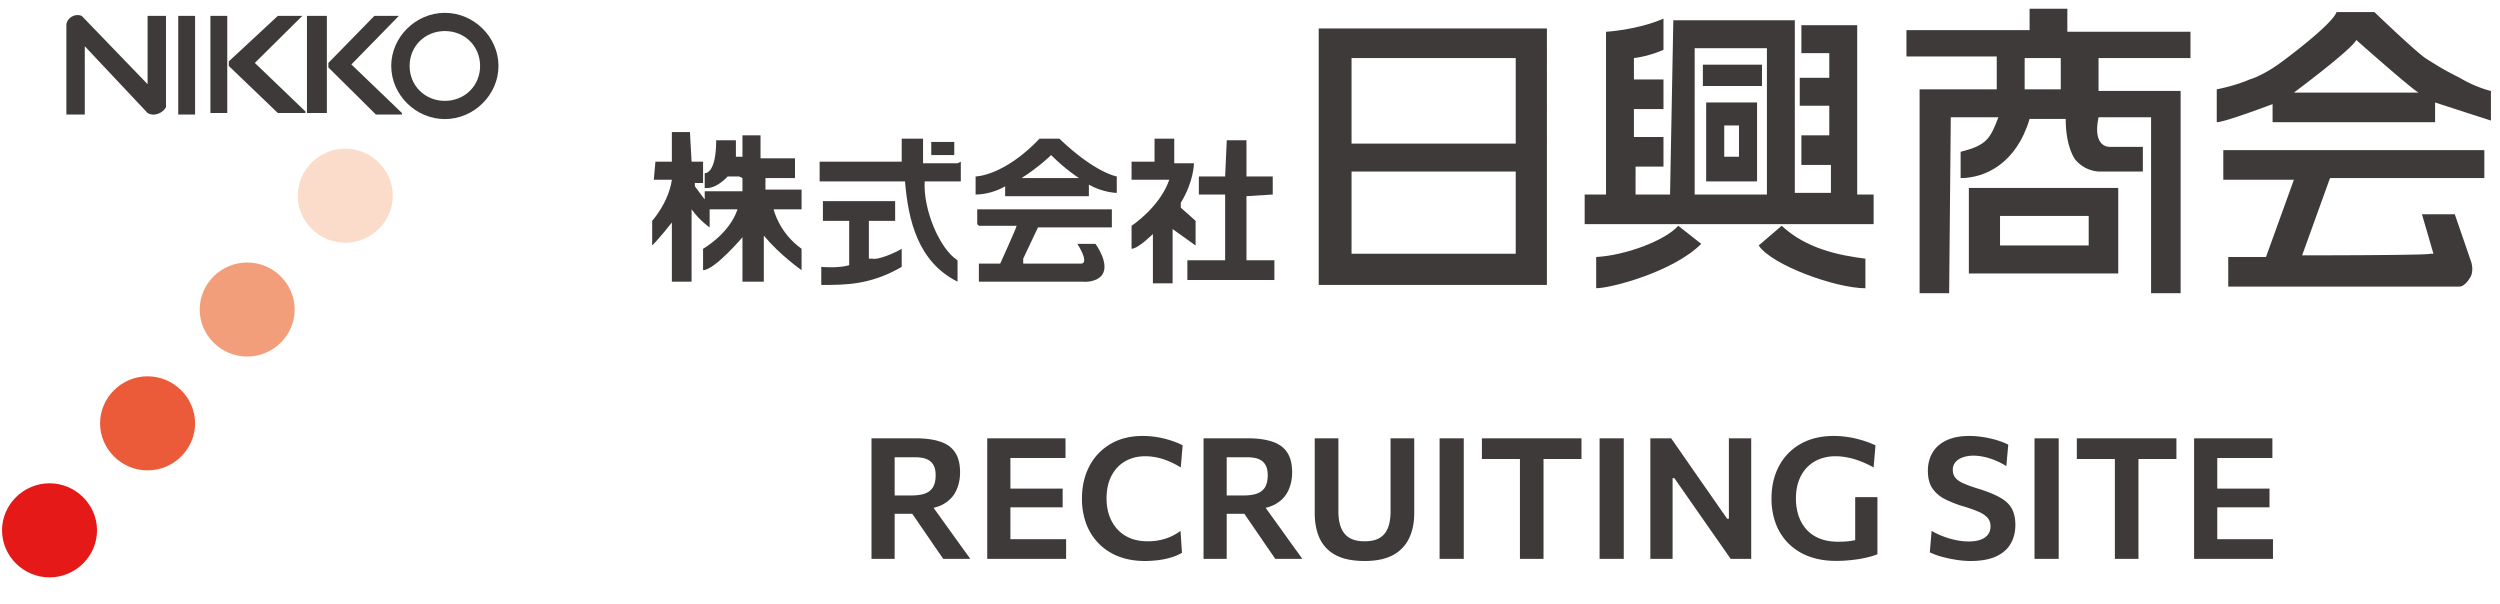 <svg width="207" height="50" viewBox="0 0 207 50" fill="none" xmlns="http://www.w3.org/2000/svg"><path d="M12.22 6.97L6.765 1.314c-.635-.252-1.269.251-1.269.754v7.413H7.02V3.828l5.201 5.529c.635.376 1.396-.126 1.523-.503v-7.54H12.22V6.97zm3.933-5.656h-1.395v8.168h1.395V1.314zm2.664 0h-1.395v8.042h1.395V1.314zm6.217 0h-2.03l-4.06 3.77v.377l4.06 3.895h2.284V9.23l-4.187-4.02 3.933-3.896zm2.03 0h-1.649v8.042h1.65V1.314zm5.964 0h-2.03L27.19 5.21v.376l3.934 3.896h2.156v-.126l-4.186-4.02 3.933-4.022z" fill="#3E3A39"/><path d="M36.834 1.063c-2.41 0-4.44 2.01-4.44 4.398 0 2.387 2.03 4.398 4.44 4.398 2.41 0 4.44-2.01 4.44-4.398s-2.03-4.398-4.44-4.398zm0 7.288c-1.65 0-2.918-1.257-2.918-2.89 0-1.634 1.269-2.89 2.918-2.89 1.65 0 2.918 1.256 2.918 2.89 0 1.633-1.269 2.89-2.918 2.89z" fill="#3E3A39"/><path d="M28.587 12.31c-2.157 0-3.933 1.758-3.933 3.895 0 2.136 1.776 3.895 3.933 3.895s3.933-1.76 3.933-3.895c0-2.136-1.776-3.896-3.933-3.896z" fill="#FBDBCA"/><path d="M20.467 21.734c-2.157 0-3.933 1.759-3.933 3.895s1.776 3.895 3.933 3.895S24.4 27.765 24.4 25.63s-1.776-3.895-3.933-3.895z" fill="#F39E7B"/><path d="M12.22 31.157c-2.157 0-3.933 1.76-3.933 3.896s1.776 3.895 3.933 3.895 3.933-1.76 3.933-3.895c0-2.136-1.776-3.895-3.933-3.895z" fill="#EB5B39"/><path d="M4.101 40.016c-2.157 0-3.933 1.76-3.933 3.895 0 2.136 1.776 3.896 3.933 3.896s3.933-1.76 3.933-3.896-1.776-3.895-3.933-3.895z" fill="#E61919"/><path d="M62.972 14.746h2.854v-1.634h-2.854v-1.906h-1.496v1.77h-.543v-1.361H59.3c0 2.858-.951 2.722-.951 2.722v1.225c.951.136 1.903-.952 1.903-.952h.952l.271.136v1.089H58.35v.68l-.816-1.089v-.272h.68v-1.77h-.951l-.136-2.45H55.63v2.45h-1.36l-.135 1.498h1.495c-.27 1.906-1.63 3.403-1.63 3.403v2.042c.68-.68 1.631-1.906 1.631-1.906v4.9h1.632v-5.989c.68.953 1.495 1.497 1.495 1.497v-1.497h2.31c-.679 2.042-2.854 3.267-2.854 3.267v1.77c.952 0 3.262-2.723 3.262-2.723v3.675h1.768V19.51c1.359 1.633 3.126 2.859 3.126 2.859v-1.77c-1.903-1.361-2.31-3.267-2.31-3.267h2.31v-1.634h-2.99v-1.225l-.408.273zm16.312-1.226h-2.855v-2.04h-1.767v1.906h-6.797v1.633h7.069c.272 3.267 1.087 6.67 4.35 8.304v-1.77c-1.496-.953-2.855-4.22-2.719-6.534h2.99v-1.633l-.271.136z" fill="#3E3A39"/><path d="M79.013 11.751h-1.904v1.09h1.904v-1.09zm-7.07 9.665v-3.13h2.175v-1.634h-5.981v1.633h2.175v3.676c-.952.272-2.311.136-2.311.136v1.497c2.039 0 4.078 0 6.66-1.497v-1.498c-.679.409-2.038.953-2.446.817h-.272zm14.137-9.937c-2.99 3.13-5.3 3.13-5.3 3.13v1.498c.815 0 1.766-.272 2.446-.68v.816h6.933v-.952c1.223.68 2.31.68 2.31.68V14.61s-1.766-.272-4.757-3.131h-1.631zm-1.495 3.267c1.496-.953 2.447-1.906 2.447-1.906 1.224 1.225 2.311 1.906 2.311 1.906h-4.758zm-3.534 3.948h3.126c0 .136-1.359 3.13-1.359 3.13h-1.767v1.498h8.564s1.087.136 1.631-.544c.68-.953-.544-2.587-.544-2.587h-1.495c1.088 1.77.272 1.634.272 1.634h-4.758v-.409l1.224-2.586h6.117v-1.497H80.915v1.225l.136.136zm17.944-.409l-1.224-1.089v-.408c1.088-1.77 1.088-3.267 1.088-3.267h-1.631v-2.042h-1.632v1.906h-1.903v1.497h3.127c-.816 2.314-3.127 3.812-3.127 3.812v1.905c.544 0 1.767-1.225 1.767-1.225v4.084h1.632v-4.492l1.903 1.361V18.15v.136z" fill="#3E3A39"/><path d="M103.208 16.243l2.175-.136V14.61h-2.175v-2.995h-1.631l-.136 2.995h-2.175v1.497h2.175v5.445h-3.127v1.633h7.205v-1.633h-2.311v-5.309zm5.981 7.352h18.895V2.358h-18.895v21.236zm2.719-18.786h13.594v7.079h-13.594V4.809zm0 9.393h13.594v6.806h-13.594v-6.806zm41.868 1.905V2.086h-4.622V4.4h2.311v2.042h-2.447v2.314h2.447v2.45h-2.311v2.45h2.447v2.315h-2.99V1.678h-10.06l-.271 14.429h-2.855v-2.314h2.311v-2.45h-2.447V9.028h2.447v-2.45h-2.447v-1.77c1.223-.136 2.447-.68 2.447-.68V1.54c-2.175.953-4.758 1.09-4.758 1.09v13.476h-1.767v2.45h23.925v-2.45h-1.496.136zm-7.476 0h-5.981V3.992h5.981v12.115z" fill="#3E3A39"/><path d="M145.892 5.353h-4.894v1.77h4.894v-1.77zm-4.621 9.665h4.214V8.484h-4.214v6.534zm1.495-4.628h1.223v2.586h-1.223V10.39zm-10.603 10.89v2.586c1.224 0 6.389-1.36 8.7-3.675l-1.903-1.497c-1.088 1.225-4.35 2.45-6.797 2.586zm13.457-.953c1.088 1.634 6.389 3.54 8.836 3.54v-2.45c-2.175-.273-4.894-.818-6.933-2.723l-1.903 1.633zM170.768.725h-2.718v1.77h-10.196v2.178h7.477v2.722h-6.389v16.88h2.447l.136-14.566h3.942c-.68 1.77-.952 2.315-3.127 2.859v2.178c2.039 0 4.622-1.225 5.71-4.9h2.99c0 2.45.816 3.403.816 3.403.951 1.089 2.175.952 2.175.952h3.398V12.16h-2.719s-1.495.136-.951-2.45h4.35v14.565h2.447V7.53h-6.797V4.81h7.612V2.63h-10.195V.725h-.408zm-3.126 6.67V4.81h2.99v2.586h-2.99z" fill="#3E3A39"/><path d="M163.021 22.641h12.37v-7.078h-12.37v7.214-.136zm9.923-4.764v2.45h-7.341v-2.45h7.341zm30.721-11.435c-1.359-.68-1.767-.953-2.854-1.633-.952-.68-4.214-3.812-4.214-3.812h-3.127c-.408 1.09-4.486 4.084-4.486 4.084-1.631 1.225-2.718 1.497-2.718 1.497-1.224.545-2.719.817-2.719.817v2.723c.68 0 4.622-1.498 4.622-1.498v1.498h13.457V8.484c.816.272 4.622 1.498 4.622 1.498v-2.45s-1.223-.273-2.583-1.09zm-13.729 1.225s4.758-3.539 5.165-4.356c0 0 4.758 4.22 5.166 4.356h-10.331zm-5.982 7.215h5.981l-2.311 6.398h-3.126v2.45h19.167s.408 0 .815-.68c.408-.545.136-1.362.136-1.362l-1.359-3.947h-2.719l.952 3.267h-.272c0 .136-10.603.136-10.603.136l2.311-6.398h12.778v-2.314H184.09v2.45h-.136zM72.16 46.275v-9.982h3.673c.794 0 1.463.09 2.01.273.545.177.956.471 1.231.882.28.41.42.966.42 1.666 0 .565-.112 1.078-.336 1.54-.22.462-.578.83-1.078 1.106-.494.27-1.152.408-1.974.413l.721-.784 1.435 1.995a89 89 0 01.707.987l.735 1.022c.243.331.455.625.637.882h-2.24a194.25 194.25 0 00-.798-1.155c-.252-.373-.5-.735-.742-1.085l-1.694-2.471 1.176.98h-2.317v-1.52h1.75c.439 0 .805-.05 1.1-.153.298-.107.522-.282.671-.525.15-.247.224-.581.224-1.001 0-.327-.051-.588-.154-.784a1.07 1.07 0 00-.399-.448 1.517 1.517 0 00-.553-.203 3.61 3.61 0 00-.595-.05h-3.073l1.38-1.266v9.681h-1.919zm9.583 0v-9.982h6.482v1.63h-5.614l1.05-1.33v9.381l-.924-1.33h5.537v1.63h-6.53zm1.477-4.27v-1.547h4.767v1.547H83.22zm11.581 4.445c-.803 0-1.526-.124-2.17-.371a4.68 4.68 0 01-1.645-1.064 4.752 4.752 0 01-1.043-1.638 5.917 5.917 0 01-.357-2.093c0-1.003.203-1.895.609-2.674a4.54 4.54 0 011.743-1.841c.751-.448 1.645-.672 2.681-.672a7.359 7.359 0 011.855.238c.29.075.555.159.798.252.247.089.464.184.651.287l-.154 1.834a6.599 6.599 0 00-1.05-.54c-.34-.14-.67-.24-.987-.3a4.77 4.77 0 00-.91-.091c-.616 0-1.167.138-1.652.413-.48.275-.859.674-1.134 1.197-.275.523-.413 1.155-.413 1.897 0 .48.07.936.21 1.365.145.425.36.8.644 1.127.285.327.64.583 1.064.77.43.182.929.273 1.498.273.224 0 .45-.014.679-.042a5.15 5.15 0 00.686-.147 3.93 3.93 0 00.679-.266c.224-.112.446-.247.665-.406l.119 1.813a3.9 3.9 0 01-.658.308 6.408 6.408 0 01-1.575.329c-.28.028-.558.042-.833.042zm4.852-.175v-9.982h3.675c.794 0 1.463.09 2.009.273.546.177.957.471 1.232.882.28.41.42.966.42 1.666 0 .565-.112 1.078-.336 1.54-.219.462-.578.83-1.078 1.106-.494.27-1.152.408-1.974.413l.721-.784 1.435 1.995c.224.308.46.637.707.987l.735 1.022c.243.331.455.625.637.882h-2.24a194.25 194.25 0 00-.798-1.155 103.67 103.67 0 00-.742-1.085l-1.694-2.471 1.176.98h-2.317v-1.52h1.75c.439 0 .805-.05 1.099-.153.299-.107.523-.282.672-.525.15-.247.224-.581.224-1.001 0-.327-.051-.588-.154-.784a1.07 1.07 0 00-.399-.448 1.515 1.515 0 00-.553-.203 3.606 3.606 0 00-.595-.05h-3.073l1.379-1.266v9.681h-1.918zm13.343.175c-.989 0-1.787-.161-2.394-.483a2.991 2.991 0 01-1.33-1.38c-.275-.596-.413-1.299-.413-2.106v-6.188h1.96v6.062c0 .518.072.961.217 1.33.145.369.376.65.693.847.322.191.742.287 1.26.287.527 0 .947-.096 1.26-.287.317-.196.544-.478.679-.847.14-.369.21-.814.21-1.337v-6.055h1.96v6.195c0 .803-.145 1.503-.434 2.1a3.077 3.077 0 01-1.337 1.379c-.602.322-1.379.483-2.331.483zm6.202-.175v-9.982h2.002v9.982h-2.002zm6.653 0v-9.681l.749 1.414h-3.899v-1.715h8.246v1.715h-3.899l.756-1.414v9.681h-1.953zm6.595 0v-9.982h2.002v9.982h-2.002zm4.203 0v-9.982h1.722c.514.733.999 1.43 1.456 2.093l1.379 1.98 1.799 2.584h.147v-6.657H145v9.982h-1.701a349.18 349.18 0 00-1.323-1.897l-1.519-2.177-1.82-2.611h-.147v6.685h-1.841zm15.393.168c-.864 0-1.629-.128-2.296-.385a4.727 4.727 0 01-1.68-1.078 4.662 4.662 0 01-1.036-1.638 5.887 5.887 0 01-.35-2.065c0-1.013.207-1.909.623-2.688a4.496 4.496 0 011.778-1.827c.77-.443 1.689-.665 2.758-.665.35 0 .69.023 1.022.07.331.042.644.103.938.182.298.075.574.159.826.252.256.089.478.182.665.28l-.154 1.827a7.747 7.747 0 00-1.134-.532 5.785 5.785 0 00-1.057-.301 5.035 5.035 0 00-.959-.098 3.62 3.62 0 00-1.309.23 2.87 2.87 0 00-1.043.68 3.082 3.082 0 00-.686 1.106c-.164.434-.245.93-.245 1.49 0 .496.07.96.21 1.394.14.43.352.807.637 1.134.284.327.648.583 1.092.77.443.182.963.273 1.561.273.28 0 .55-.012.812-.035a5.81 5.81 0 00.763-.133c.247-.06.49-.135.728-.224.238-.093.476-.205.714-.336l.231 1.764c-.159.07-.362.138-.609.203-.243.065-.516.126-.819.182-.304.051-.623.09-.959.119a10.55 10.55 0 01-1.022.049zm1.568-.518v-4.76h1.841v4.725l-1.841.035zm9.553.525c-.415 0-.84-.037-1.274-.112a10.45 10.45 0 01-1.204-.266 6.153 6.153 0 01-.896-.336l.147-1.778a6.826 6.826 0 002.051.77c.355.07.7.105 1.036.105.35 0 .66-.044.931-.133.271-.089.481-.226.63-.413.154-.187.231-.425.231-.714 0-.294-.091-.537-.273-.728-.177-.191-.436-.357-.777-.497-.336-.145-.74-.287-1.211-.427a8.869 8.869 0 01-1.582-.63 2.703 2.703 0 01-1.001-.903c-.229-.364-.343-.833-.343-1.407 0-.56.126-1.057.378-1.491.257-.439.639-.78 1.148-1.022.509-.247 1.146-.371 1.911-.371.303 0 .609.02.917.063.308.037.604.09.889.16.285.066.546.143.784.232.243.084.453.173.63.266l-.161 1.778a5.494 5.494 0 00-.917-.476 5.34 5.34 0 00-.945-.294 4.14 4.14 0 00-.854-.098c-.313 0-.6.044-.861.133a1.4 1.4 0 00-.623.392.952.952 0 00-.231.658c0 .257.07.471.21.644.14.173.359.327.658.462.299.135.681.275 1.148.42.798.243 1.428.495 1.89.756.462.257.789.565.98.924.196.36.294.81.294 1.35 0 .589-.131 1.107-.392 1.555-.257.448-.658.798-1.204 1.05-.546.252-1.251.378-2.114.378zm5.295-.175v-9.982h2.002v9.982h-2.002zm6.653 0v-9.681l.749 1.414h-3.899v-1.715h8.246v1.715h-3.899l.756-1.414v9.681h-1.953zm6.56 0v-9.982h6.482v1.63h-5.614l1.05-1.33v9.381l-.924-1.33h5.537v1.63h-6.531zm1.477-4.27v-1.547h4.767v1.547h-4.767z" fill="#3E3A39"/></svg>
